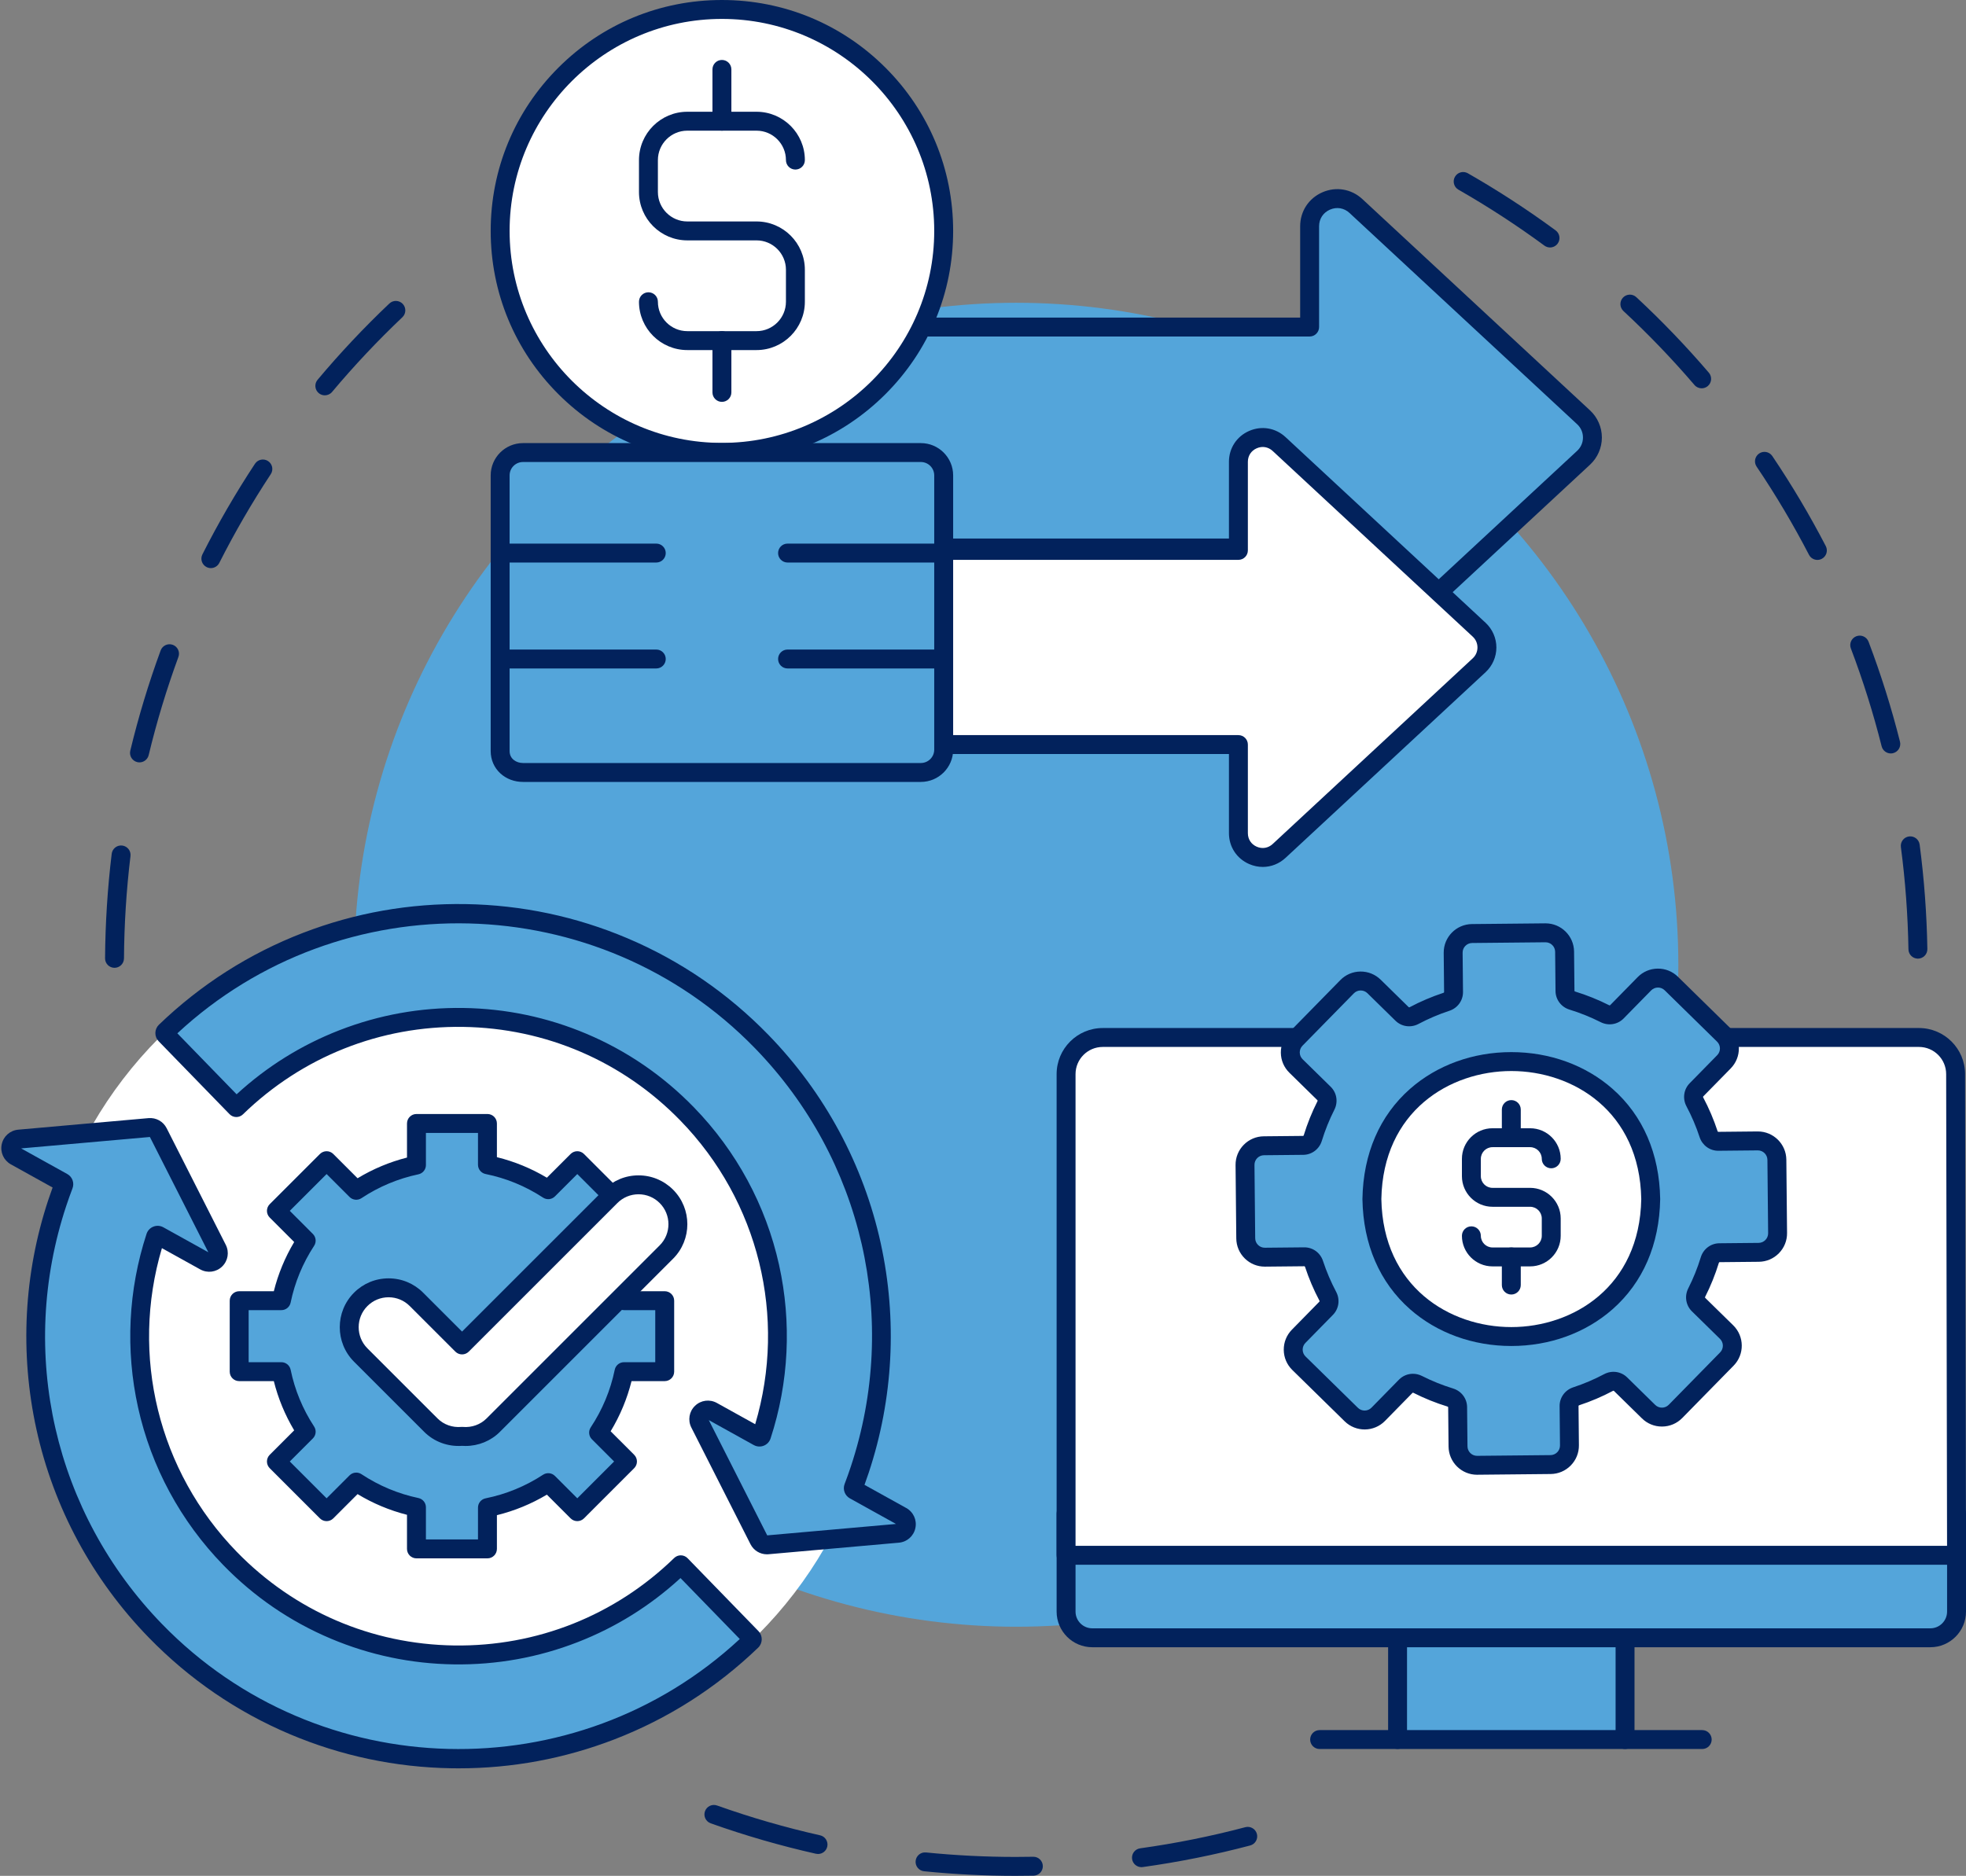 <?xml version="1.0" encoding="UTF-8" standalone="no"?><svg xmlns="http://www.w3.org/2000/svg" xmlns:xlink="http://www.w3.org/1999/xlink" fill="#000000" height="2864.9" preserveAspectRatio="xMidYMid meet" version="1" viewBox="498.0 500.0 3002.0 2864.9" width="3002" zoomAndPan="magnify"><rect x="498.0" y="500.0" width="3002.0" height="2864.9" fill="#808080" stroke="none"/><g><g><g id="change1_24"><path d="M2048.739,3364.87c-46.556,0-93.553-2.35-139.684-6.987c-7.938-0.798-13.727-7.879-12.929-15.817 c0.797-7.938,7.887-13.734,15.818-12.929c45.176,4.541,91.201,6.843,136.796,6.843c8.922,0,17.97-0.088,26.888-0.263 c0.096-0.001,0.192-0.002,0.287-0.002c7.847,0,14.283,6.283,14.438,14.164c0.156,7.977-6.184,14.57-14.161,14.726 C2067.085,3364.779,2057.849,3364.87,2048.739,3364.87z M2240.938,3351.593c-7.095,0-13.284-5.23-14.291-12.458 c-1.099-7.902,4.416-15.2,12.318-16.299c54.014-7.512,108.046-18.371,160.602-32.274c7.718-2.046,15.619,2.559,17.66,10.271 c2.041,7.712-2.557,15.619-10.271,17.66c-53.671,14.2-108.853,25.29-164.01,32.96 C2242.272,3351.547,2241.6,3351.593,2240.938,3351.593z M1747.111,3331.493c-1.049,0-2.115-0.115-3.182-0.354 c-54.22-12.188-108.286-27.828-160.693-46.486c-7.516-2.677-11.44-10.939-8.763-18.455c2.676-7.515,10.937-11.44,18.454-8.764 c51.314,18.27,104.25,33.583,157.338,45.516c7.784,1.75,12.676,9.479,10.926,17.264 C1759.682,3326.93,1753.719,3331.493,1747.111,3331.493z" fill="#02225c"/></g><g id="change1_1"><path d="M3426.552,1964.072c-7.865,0-14.307-6.308-14.439-14.202 c-0.88-52.197-4.762-104.749-11.542-156.196c-1.042-7.91,4.527-15.167,12.436-16.209c7.905-1.042,15.167,4.526,16.209,12.436 c6.92,52.533,10.885,106.191,11.782,159.483c0.135,7.977-6.223,14.552-14.2,14.687 C3426.716,1964.07,3426.634,1964.072,3426.552,1964.072z M3385.177,1650.69c-6.465,0-12.349-4.369-13.999-10.923 c-12.707-50.484-28.515-100.765-46.982-149.449c-2.83-7.459,0.924-15.8,8.382-18.63c7.461-2.831,15.801,0.923,18.631,8.383 c18.862,49.724,35.007,101.08,47.986,152.642c1.948,7.737-2.746,15.588-10.482,17.535 C3387.53,1650.548,3386.344,1650.69,3385.177,1650.69z M3273.092,1355.118c-5.224,0-10.267-2.843-12.838-7.801 c-23.936-46.171-50.844-91.487-79.979-134.686c-4.46-6.614-2.715-15.593,3.9-20.054c6.616-4.46,15.593-2.714,20.054,3.899 c29.752,44.116,57.232,90.392,81.676,137.544c3.672,7.083,0.906,15.802-6.177,19.474 C3277.604,1354.595,3275.331,1355.118,3273.092,1355.118z M3096.375,1093.048c-4.075,0-8.124-1.714-10.982-5.053 c-33.842-39.54-70.34-77.555-108.483-112.99c-5.845-5.429-6.181-14.571-0.75-20.416c5.429-5.845,14.57-6.18,20.416-0.751 c38.945,36.181,76.213,74.997,110.768,115.37c5.188,6.061,4.48,15.18-1.581,20.369 C3103.038,1091.907,3099.697,1093.048,3096.375,1093.048z M2864.81,877.939c-2.973,0-5.972-0.914-8.548-2.811 c-41.958-30.867-86.12-59.607-131.26-85.422c-6.926-3.961-9.329-12.786-5.369-19.712c3.96-6.925,12.784-9.329,19.712-5.369 c46.095,26.362,91.194,55.711,134.037,87.23c6.428,4.727,7.804,13.77,3.076,20.197 C2873.626,875.902,2869.247,877.939,2864.81,877.939z" fill="#02225c"/></g><g id="change1_7"><path d="M672.874,1978.084c-0.017,0-0.032,0-0.049,0c-7.96-0.027-14.398-6.438-14.398-14.397v-0.097 c0.355-53.385,3.764-107.062,10.133-159.636c0.96-7.921,8.159-13.565,16.078-12.603c7.921,0.959,13.563,8.158,12.603,16.078 c-6.238,51.489-9.576,104.062-9.923,156.257C687.267,1971.628,680.812,1978.084,672.874,1978.084z M710.985,1664.333 c-1.119,0-2.255-0.131-3.391-0.404c-7.757-1.867-12.532-9.667-10.666-17.424c12.437-51.697,28.041-103.212,46.377-153.116 c2.751-7.489,11.056-11.329,18.541-8.578c7.489,2.751,11.329,11.052,8.578,18.541c-17.953,48.86-33.229,99.297-45.405,149.911 C723.426,1659.884,717.508,1664.333,710.985,1664.333z M819.961,1367.636c-2.192,0-4.415-0.5-6.504-1.556 c-7.12-3.598-9.976-12.288-6.378-19.408c23.954-47.406,50.955-93.962,80.252-138.377c4.392-6.661,13.353-8.498,20.013-4.105 c6.66,4.393,8.498,13.354,4.105,20.013c-28.687,43.492-55.127,89.081-78.583,135.5 C830.324,1364.733,825.238,1367.636,819.961,1367.636z M993.976,1103.77c-3.276,0-6.568-1.108-9.274-3.376 c-6.114-5.126-6.914-14.238-1.788-20.351c34.143-40.722,71.018-79.914,109.6-116.488c5.788-5.489,14.932-5.245,20.422,0.546 c5.489,5.79,5.245,14.934-0.546,20.422c-37.786,35.819-73.899,74.202-107.338,114.083 C1002.195,1102.012,998.1,1103.77,993.976,1103.77z" fill="#02225c"/></g><g id="change2_1"><circle cx="2049.741" cy="1973.416" fill="#54a5da" r="1011"/></g></g><g><g><g><g id="change3_4"><path d="M1600.328,1336.942h897.426v153.967c0,36.755,43.802,55.859,70.739,30.853l347.613-322.697 c17.941-16.655,17.941-45.049,0-61.705l-347.614-322.697c-26.938-25.007-70.739-5.903-70.739,30.853v153.967h-897.426 L1600.328,1336.942z" fill="#54a5da"/></g><g id="change1_23"><path d="M2540.11,1547.573c-7.66,0.001-15.418-1.588-22.865-4.837 c-20.934-9.13-33.938-28.989-33.938-51.828v-139.522l-882.98,0.001c-7.979,0-14.446-6.468-14.446-14.445 s6.468-14.445,14.446-14.445l897.426-0.001c3.831,0,7.506,1.522,10.214,4.231c2.709,2.71,4.231,6.384,4.231,10.215v153.967 c0,11.338,6.205,20.813,16.598,25.346s21.558,2.634,29.867-5.081l347.613-322.697c5.7-5.292,8.84-12.488,8.84-20.265 s-3.139-14.974-8.84-20.265l-347.613-322.697c-8.311-7.714-19.475-9.612-29.867-5.08c-10.392,4.532-16.598,14.007-16.598,25.345 v153.967c0,7.978-6.468,14.445-14.446,14.445h-897.426c-7.979,0-14.446-6.468-14.446-14.445c0-7.978,6.468-14.445,14.446-14.445 h882.98V845.517c0-22.839,13.005-42.698,33.938-51.828c20.936-9.133,44.337-5.15,61.075,10.389l347.613,322.696 c11.487,10.663,18.074,25.766,18.074,41.44c0,15.673-6.587,30.777-18.074,41.44L2578.32,1532.35 C2567.536,1542.359,2553.984,1547.573,2540.11,1547.573z" fill="#02225c"/></g></g><g><g id="change4_4"><path d="M1600.328,1637.152h788.667v135.308c0,32.301,38.493,49.089,62.166,27.113l305.485-283.589 c15.767-14.638,15.767-39.589,0-54.227l-305.486-283.589c-23.673-21.976-62.166-5.187-62.166,27.114v135.308h-788.667 L1600.328,1637.152z" fill="#ffffff"/></g><g id="change1_16"><path d="M2426.227,1824.011c-6.969,0-14.026-1.445-20.801-4.401 c-19.045-8.307-30.876-26.374-30.876-47.152l-0.001-120.862h-774.221c-7.979,0-14.445-6.467-14.445-14.445 c0-7.979,6.467-14.445,14.445-14.445h788.667c7.978,0,14.446,6.468,14.446,14.445l0.001,135.308 c0,9.246,5.06,16.973,13.536,20.669c8.473,3.697,17.579,2.148,24.356-4.143l305.486-283.589 c4.648-4.315,7.208-10.183,7.208-16.526s-2.56-12.211-7.208-16.526l-305.486-283.588c-6.776-6.291-15.882-7.839-24.357-4.143 c-8.475,3.697-13.535,11.424-13.535,20.67v135.308c0,7.979-6.468,14.445-14.446,14.445l-788.667,0.001 c-7.979,0-14.445-6.468-14.445-14.445c0-7.978,6.467-14.445,14.445-14.445l774.221-0.001v-120.862 c0-20.778,11.831-38.845,30.876-47.152c19.048-8.306,40.335-4.685,55.564,9.451l305.487,283.588 c10.449,9.701,16.443,23.443,16.443,37.701c0,14.258-5.993,27.999-16.443,37.7l-305.487,283.589 C2451.177,1819.267,2438.849,1824.011,2426.227,1824.011z" fill="#02225c"/></g></g></g><g><g><g><g id="change4_9"><ellipse cx="1600.336" cy="852.652" fill="#ffffff" rx="338.634" ry="338.205"/></g><g id="change1_20"><path d="M1600.337,1205.303c-94.308,0-182.971-36.68-249.658-103.282 c-66.692-66.608-103.421-155.169-103.421-249.369s36.729-182.761,103.421-249.369C1417.366,536.68,1506.029,500,1600.337,500 c94.308,0,182.971,36.68,249.658,103.283c66.692,66.608,103.421,155.169,103.421,249.369s-36.729,182.761-103.421,249.369 C1783.308,1168.623,1694.644,1205.303,1600.337,1205.303z M1600.337,528.891c-178.758,0-324.188,145.238-324.188,323.761 c0,178.521,145.431,323.76,324.188,323.76s324.188-145.238,324.188-323.76S1779.095,528.891,1600.337,528.891z" fill="#02225c"/></g></g><g><g id="change1_21"><path d="M1653.177,1034.642h-105.682c-40.7,0-73.811-33.109-73.811-73.805 c0-7.978,6.467-14.445,14.445-14.445c7.979,0,14.445,6.467,14.445,14.445c0,24.765,20.151,44.913,44.92,44.913h105.682 c24.769,0,44.92-20.148,44.92-44.913v-48.812c0-24.765-20.151-44.914-44.92-44.914h-105.682 c-40.7,0-73.811-33.114-73.811-73.818v-48.786c0-40.711,33.111-73.832,73.811-73.832h105.682 c40.7,0,73.811,33.121,73.811,73.832c0,7.978-6.468,14.445-14.446,14.445c-7.978,0-14.446-6.468-14.446-14.445 c0-24.78-20.151-44.94-44.92-44.94h-105.682c-24.769,0-44.92,20.16-44.92,44.94v48.786c0,24.773,20.151,44.926,44.92,44.926 h105.682c40.7,0,73.811,33.109,73.811,73.806v48.812C1726.989,1001.533,1693.877,1034.642,1653.177,1034.642z" fill="#02225c"/></g><g id="change1_3"><path d="M1600.339,1113.748c-7.979,0-14.445-6.467-14.445-14.445v-79.119 c0-7.978,6.467-14.445,14.445-14.445c7.978,0,14.445,6.467,14.445,14.445v79.119 C1614.786,1107.281,1608.318,1113.748,1600.339,1113.748z" fill="#02225c"/></g><g id="change1_10"><path d="M1600.339,699.553c-7.979,0-14.445-6.468-14.445-14.445V606 c0-7.978,6.467-14.445,14.445-14.445c7.978,0,14.445,6.468,14.445,14.445v79.107 C1614.786,693.086,1608.318,699.553,1600.339,699.553z" fill="#02225c"/></g></g></g><g><g id="change3_1"><path d="M1261.697,1647.078c0,19.245,15.627,32.67,34.897,32.67h607.485 c19.27,0,34.89-15.601,34.89-34.846v-418.895c0-19.245-15.621-34.846-34.89-34.846h-607.485 c-19.27,0-34.891,15.601-34.891,34.846L1261.697,1647.078z" fill="#54a5da"/></g><g id="change1_13"><path d="M1904.079,1694.194h-607.485c-13.077,0-25.299-4.578-34.411-12.891 c-9.628-8.785-14.931-20.94-14.931-34.224l0,0l0.005-421.07c0-27.18,22.133-49.292,49.337-49.292h607.485 c27.205,0,49.337,22.112,49.337,49.292v418.894C1953.416,1672.082,1931.284,1694.194,1904.079,1694.194z M1276.143,1647.078 c0,11.964,10.288,18.225,20.451,18.225h607.485c11.273,0,20.446-9.151,20.446-20.401v-418.894 c0-11.249-9.172-20.401-20.446-20.401h-607.485c-11.274,0-20.446,9.151-20.446,20.401L1276.143,1647.078z" fill="#02225c"/></g></g><g><g><g id="change4_5"><path d="M1500.113,1344.672h-238.408H1500.113z" fill="#ffffff"/></g><g id="change1_4"><path d="M1500.114,1359.117h-238.408c-7.979,0-14.445-6.467-14.445-14.445 c0-7.978,6.467-14.445,14.445-14.445h238.408c7.979,0,14.445,6.467,14.445,14.445 C1514.559,1352.65,1508.092,1359.117,1500.114,1359.117z" fill="#02225c"/></g></g><g><g id="change4_2"><path d="M1938.965,1344.672h-238.408H1938.965z" fill="#ffffff"/></g><g id="change1_9"><path d="M1938.965,1359.117h-238.408c-7.979,0-14.445-6.467-14.445-14.445 c0-7.978,6.468-14.445,14.445-14.445h238.408c7.978,0,14.446,6.467,14.446,14.445 C1953.411,1352.65,1946.944,1359.117,1938.965,1359.117z" fill="#02225c"/></g></g><g><g id="change4_7"><path d="M1500.113,1506.458h-238.408H1500.113z" fill="#ffffff"/></g><g id="change1_25"><path d="M1500.114,1520.903h-238.408c-7.979,0-14.445-6.467-14.445-14.445 c0-7.978,6.467-14.445,14.445-14.445h238.408c7.979,0,14.445,6.467,14.445,14.445 C1514.559,1514.436,1508.092,1520.903,1500.114,1520.903z" fill="#02225c"/></g></g><g><g id="change4_3"><path d="M1938.965,1506.458h-238.408H1938.965z" fill="#ffffff"/></g><g id="change1_15"><path d="M1938.965,1520.903h-238.408c-7.979,0-14.445-6.467-14.445-14.445 c0-7.978,6.468-14.445,14.445-14.445h238.408c7.978,0,14.446,6.467,14.446,14.445 C1953.411,1514.436,1946.944,1520.903,1938.965,1520.903z" fill="#02225c"/></g></g></g></g></g><g><g id="change4_8"><circle cx="1198.287" cy="2540.677" fill="#ffffff" r="645.548"/></g><g><g id="change3_3"><path d="M1432.265,2325.401l-52.763-52.762l-44.358,44.348c-27.793-18.174-59.155-31.321-92.838-38.138 v-63.043h-108.391v63.532c-33.386,7.043-64.449,20.304-91.965,38.533l-45.231-45.232l-76.657,76.636l45.476,45.498 c-17.971,27.472-31.053,58.439-37.902,91.698h-64.406v108.402h64.406c6.85,33.259,19.932,64.225,37.902,91.718l-45.476,45.477 l76.657,76.647l45.231-45.232c27.516,18.219,58.579,31.5,91.965,38.523v63.542h108.391v-63.053 c33.683-6.796,65.045-19.953,92.838-38.127l44.358,44.348l76.636-76.647l-44.102-44.112 c18.43-27.826,31.809-59.271,38.786-93.084h62.159v-108.402h-62.159L1432.265,2325.401z" fill="#54a5da"/></g><g id="change1_8"><path d="M1242.306,2879.993h-108.391c-7.979,0-14.445-6.468-14.445-14.446v-52.07 c-26.585-6.766-51.883-17.361-75.475-31.61l-37.061,37.062c-5.641,5.642-14.787,5.643-20.429,0.001l-76.657-76.647 c-2.71-2.71-4.231-6.384-4.231-10.216c-0.001-3.831,1.522-7.505,4.231-10.214l37.353-37.354 c-14.049-23.554-24.468-48.756-31.084-75.181h-52.887c-7.978,0-14.445-6.468-14.445-14.445V2486.47 c0-7.979,6.468-14.446,14.445-14.446h52.887c6.617-26.43,17.037-51.628,31.083-75.164l-37.355-37.373 c-5.64-5.643-5.638-14.788,0.003-20.428l76.657-76.636c5.644-5.64,14.789-5.64,20.428,0.001l37.06,37.061 c23.56-14.233,48.86-24.83,75.476-31.613v-52.065c0-7.979,6.467-14.446,14.445-14.446h108.391 c7.979,0,14.445,6.467,14.445,14.446v51.481c26.876,6.625,52.456,17.138,76.302,31.362l36.235-36.227 c5.641-5.641,14.787-5.641,20.428,0.001l52.763,52.762c5.641,5.641,5.641,14.787,0,20.429c-5.641,5.641-14.788,5.642-20.43,0 l-42.549-42.548l-34.143,34.135c-4.835,4.834-12.399,5.616-18.119,1.875c-26.895-17.587-56.435-29.722-87.798-36.069 c-6.738-1.363-11.581-7.286-11.581-14.159v-48.597h-79.5v49.085c0,6.829-4.782,12.725-11.464,14.135 c-31.116,6.564-60.377,18.824-86.969,36.441c-5.727,3.794-13.335,3.03-18.193-1.828l-35.018-35.019l-56.226,56.212l35.264,35.282 c4.834,4.837,5.615,12.399,1.872,18.121c-17.419,26.627-29.477,55.799-35.842,86.703c-1.383,6.714-7.294,11.532-14.149,11.532 h-49.96v79.511h49.96c6.855,0,12.766,4.818,14.149,11.532c6.362,30.895,18.422,60.074,35.845,86.728 c3.741,5.723,2.958,13.284-1.877,18.119l-35.26,35.261l56.226,56.219l35.017-35.017c4.856-4.858,12.463-5.625,18.189-1.83 c26.643,17.64,55.901,29.897,86.963,36.43c6.687,1.406,11.472,7.304,11.472,14.137v49.096h79.5v-48.607 c0-6.876,4.848-12.8,11.589-14.16c31.33-6.322,60.867-18.454,87.79-36.058c5.724-3.739,13.284-2.96,18.119,1.875l34.142,34.134 l56.21-56.218l-33.891-33.897c-4.856-4.858-5.621-12.464-1.828-18.191c17.849-26.949,30.191-56.565,36.683-88.027 c1.385-6.711,7.295-11.526,14.148-11.526h47.713v-79.51h-47.713c-7.979,0-14.445-6.468-14.445-14.447 c0-7.978,6.468-14.445,14.445-14.445h62.159c7.979,0,14.445,6.468,14.445,14.445v108.402c0,7.979-6.467,14.446-14.445,14.446 h-50.643c-6.763,26.996-17.461,52.671-31.918,76.595l35.933,35.939c5.64,5.642,5.64,14.788-0.001,20.428l-76.636,76.647 c-5.641,5.642-14.787,5.642-20.429,0.002l-36.234-36.227c-23.865,14.236-49.442,24.747-76.303,31.357v51.485 C1256.752,2873.525,1250.284,2879.993,1242.306,2879.993z" fill="#02225c"/></g></g><g><g id="change4_10"><path d="M1515.542,2327.133L1515.542,2327.133c-23.5-23.498-61.573-23.498-85.052,0l-226.946,226.937 l-69.669-69.649c-23.479-23.49-61.552-23.49-85.051,0c-23.479,23.48-23.479,61.552,0,85.051l107.081,107.061 c13.05,13.061,30.584,18.59,47.639,17.131c17.045,1.459,34.579-4.07,47.628-17.131l264.368-264.367 C1539.02,2388.685,1539.02,2350.612,1515.542,2327.133z" fill="#ffffff"/></g><g id="change1_26"><path d="M1208.859,2708.338c-1.765,0-3.537-0.061-5.314-0.185c-21.692,1.513-42.718-6.259-57.857-21.409 l-107.076-107.055c-29.071-29.096-29.069-76.411-0.001-105.481c14.096-14.09,32.828-21.848,52.748-21.848 c19.922,0,38.651,7.76,52.735,21.851l59.451,59.434l216.732-216.724c14.08-14.091,32.809-21.854,52.733-21.854 c19.921,0,38.654,7.761,52.748,21.853c0.001,0.001,0.001,0.001,0.001,0.001c29.074,29.076,29.074,76.385,0.001,105.461 l-264.369,264.369C1247.492,2700.654,1228.635,2708.338,1208.859,2708.338z M1203.545,2679.218c0.411,0,0.821,0.017,1.232,0.052 c13.61,1.175,26.791-3.553,36.177-12.948l264.372-264.372c17.81-17.811,17.81-46.792,0-64.603l0.001,0.001 c-8.637-8.636-20.115-13.393-32.319-13.393c-12.202,0-23.672,4.756-32.299,13.388l-226.949,226.941 c-5.641,5.641-14.787,5.641-20.427,0.002l-69.669-69.648c-8.63-8.635-20.102-13.388-32.305-13.388 c-12.205,0-23.683,4.755-32.321,13.388c-17.805,17.807-17.804,46.797,0.007,64.623l107.075,107.055 c9.391,9.399,22.579,14.127,36.194,12.953C1202.723,2679.235,1203.134,2679.218,1203.545,2679.218z" fill="#02225c"/></g></g><g><g id="change3_9"><path d="M1656.03,2694.339c1.843,1.025,4.197,0.096,4.857-1.896 c54.446-166.47,16.97-356.78-113.579-491.089c-187.392-192.815-495.618-197.213-688.432-9.813l-108.253-111.373 c-1.289-1.332-1.246-3.495,0.096-4.793c255.814-246.079,662.705-239.476,910.403,15.37 c173.809,178.839,223.196,432.543,149.671,653.927c-2.993,9.045-6.21,18.026-9.619,26.952c-0.587,1.534,0.032,3.259,1.47,4.06 l25.13,13.953l47.021,26.088c11.941,6.637,8.107,24.726-5.507,25.94l-81.6,7.233l-117.286,10.397 c-5.646,0.512-11.036-2.481-13.593-7.542l-53.232-105.023l-37.039-73.069c-6.179-12.187,7.137-25.021,19.089-18.387 l49.546,27.495L1656.03,2694.339z" fill="#54a5da"/></g><g id="change1_6"><path d="M1669.078,2873.806c-10.599,0-20.296-5.899-25.164-15.536l-90.262-178.076 c-5.661-11.164-3.406-24.503,5.61-33.188c9.016-8.683,22.427-10.437,33.375-4.361l58.523,32.474 c48.614-163.991,5.468-340.572-114.21-463.696c-87.943-90.488-205.86-141.313-332.03-143.111 c-126.183-1.843-245.489,45.644-335.975,133.589c-5.72,5.561-14.865,5.432-20.427-0.291L740.265,2090.24 c-3.342-3.453-5.119-7.979-5.023-12.766c0.094-4.751,2.026-9.184,5.437-12.481c63.965-61.531,138.04-108.742,220.194-140.347 c79.374-30.537,162.924-45.288,248.333-43.872c85.427,1.426,168.455,18.972,246.778,52.155 c81.096,34.358,153.6,84.069,215.498,147.752c85.837,88.321,145.084,198.278,171.337,317.984 c25.527,116.399,19.194,237.623-18.317,350.566c-1.999,6.04-4.157,12.232-6.447,18.492l63.747,35.375 c10.948,6.085,16.55,18.395,13.952,30.637c-2.599,12.241-12.72,21.212-25.185,22.324l-198.893,17.631 C1670.806,2873.767,1669.938,2873.806,1669.078,2873.806z M1580.29,2668.836l89.225,176.038l196.613-17.429l-70.498-39.13 c-7.666-4.264-11.08-13.653-7.952-21.842c3.409-8.928,6.572-17.789,9.399-26.336c74.628-224.706,18.562-469.674-146.316-639.321 c-238.704-245.591-632.016-254.813-881.954-22.661l90.498,93.106c46.09-42.351,98.802-75.225,156.89-97.822 c60.406-23.499,124.051-34.946,189.134-34.015c65.094,0.928,128.376,14.182,188.087,39.393 c61.827,26.105,117.089,63.945,164.249,112.471c64.925,66.795,109.846,149.932,129.907,240.426 c19.501,87.968,15.021,179.68-12.957,265.223c-1.694,5.107-5.506,9.114-10.477,11.05c-4.964,1.934-10.472,1.564-15.117-1.012 L1580.29,2668.836z M1662.998,2681.686l0.038,0.02c0.005,0.003,0.01,0.006,0.014,0.008 C1663.033,2681.705,1663.016,2681.695,1662.998,2681.686z" fill="#02225c"/></g></g><g><g id="change3_6"><path d="M740.354,2387.008c-1.843-1.022-4.197-0.104-4.858,1.899 c-54.435,166.469-16.959,356.77,113.58,491.089c187.392,192.815,495.618,197.213,688.432,9.813h0.011l108.242,111.362 c1.289,1.342,1.246,3.505-0.085,4.804c-255.825,246.078-662.716,239.475-910.413-15.371 c-173.799-178.839-223.185-432.543-149.671-653.928c3.004-9.045,6.21-18.026,9.62-26.952c0.586-1.534-0.032-3.269-1.47-4.06 l-25.13-13.954l-47.021-26.101c-11.941-6.625-8.107-24.712,5.507-25.927l81.6-7.233l117.286-10.409 c5.646-0.502,11.036,2.492,13.593,7.542l53.243,105.035l37.028,73.058c6.179,12.197-7.137,25.032-19.089,18.398l-49.546-27.495 L740.354,2387.008z" fill="#54a5da"/></g><g id="change1_5"><path d="M1198.451,3200.673c-3.757,0-7.508-0.031-11.272-0.094 c-85.428-1.424-168.456-18.972-246.779-52.154c-81.096-34.357-153.6-84.069-215.498-147.753 c-85.832-88.321-145.076-198.278-171.329-317.983c-25.528-116.398-19.197-237.622,18.308-350.566 c2.044-6.152,4.202-12.342,6.45-18.492l-63.752-35.39c-10.937-6.067-16.546-18.37-13.952-30.611 c2.594-12.248,12.717-21.223,25.187-22.336l198.893-17.641c11.604-1.029,22.499,5.018,27.759,15.408l90.267,178.085 c5.662,11.175,3.404,24.518-5.616,33.202c-9.014,8.68-22.425,10.432-33.369,4.356l-58.521-32.474 c-48.608,164.004-5.455,340.566,114.209,463.698c87.942,90.487,205.859,141.311,332.029,143.111 c126.189,1.785,245.489-45.644,335.975-133.59c2.696-2.62,6.308-4.086,10.068-4.086c3.902,0,7.649,1.578,10.369,4.377 l108.242,111.362c6.829,7.106,6.641,18.393-0.362,25.217c-64.01,61.572-138.086,108.783-220.241,140.388 C1359.638,3185.896,1279.935,3200.672,1198.451,3200.673z M530.275,2253.903l70.479,39.13c7.654,4.209,11.095,13.611,7.955,21.84 c-3.325,8.706-6.489,17.572-9.407,26.354c-74.613,224.691-18.545,469.658,146.321,639.306 c238.701,245.59,632.019,254.812,881.963,22.662l-90.503-93.112c-46.09,42.351-98.808,75.23-156.896,97.827 c-60.405,23.499-124.019,34.941-189.134,34.014c-65.094-0.927-128.376-14.182-188.087-39.392 c-61.827-26.105-117.089-63.946-164.249-112.47c-64.92-66.801-109.838-149.941-129.899-240.431 c-19.501-87.965-15.023-179.676,12.948-265.217c1.679-5.091,5.485-9.103,10.453-11.046c4.967-1.944,10.488-1.576,15.143,1.004 c0.001,0,0.001,0.001,0.001,0.001l68.739,38.142l-89.233-176.052L530.275,2253.903z M817.767,2413.442h0.011H817.767z M733.348,2399.64c0.003,0.001,0.005,0.003,0.008,0.004L733.348,2399.64z M586.703,2318.279c0.025,0.014,0.051,0.028,0.076,0.042 L586.703,2318.279z" fill="#02225c"/></g></g></g><g><g><g id="change3_2"><path d="M2979.386 3156.719L2979.386 2910.11 2632.025 2910.11 2632.025 3156.647z" fill="#54a5da"/></g><g id="change1_14"><path d="M2979.386,3171.165c-7.978,0-14.446-6.468-14.446-14.446v-232.164h-318.47v232.091 c0,7.978-6.468,14.446-14.446,14.446s-14.446-6.468-14.446-14.446V2910.11c0-7.978,6.468-14.446,14.446-14.446h347.361 c7.978,0,14.446,6.468,14.446,14.446v246.609C2993.832,3164.696,2987.364,3171.165,2979.386,3171.165z" fill="#02225c"/></g></g><g><g id="change3_7"><path d="M2883.074,3001.288h-717.208c-22.097,0-40.008-17.897-40.008-39.973v-149.919h1359.696v149.919 c0,22.077-17.911,39.973-40.008,39.973h-22.64H2883.074z" fill="#54a5da"/></g><g id="change1_18"><path d="M3445.546,3015.733h-1279.68c-30.027,0-54.454-24.412-54.454-54.418v-149.919 c0-7.978,6.468-14.446,14.445-14.446h1359.697c7.978,0,14.446,6.468,14.446,14.446v149.919 C3500,2991.321,3475.573,3015.733,3445.546,3015.733z M2140.303,2825.841v135.474c0,14.075,11.468,25.526,25.562,25.526h1279.68 c14.094,0,25.563-11.451,25.563-25.526v-135.474H2140.303z" fill="#02225c"/></g></g><g><g id="change4_6"><path d="M3485.554,2875.284H2125.858v-734.834c0-30.907,25.055-55.962,55.962-55.962h75.668h1074.782 h95.913c30.907,0,55.962,25.055,55.962,55.962L3485.554,2875.284z" fill="#ffffff"/></g><g id="change1_19"><path d="M3485.555,2889.73H2125.858c-7.978,0-14.446-6.467-14.446-14.446v-734.835 c0-38.823,31.585-70.408,70.407-70.408h1246.364c38.823,0,70.407,31.585,70.407,70.408l1.409,734.808 c0.008,3.835-1.511,7.517-4.221,10.232C3493.07,2888.204,3489.391,2889.73,3485.555,2889.73z M2140.303,2860.838H3471.08 l-1.381-720.361c0-22.92-18.624-41.544-41.515-41.544H2181.819c-22.892,0-41.516,18.624-41.516,41.516V2860.838z" fill="#02225c"/></g></g><g id="change1_11"><path d="M3097.205,3171.165h-584.203c-7.978,0-14.446-6.468-14.446-14.446 c0-7.978,6.468-14.446,14.446-14.446h584.202c7.978,0,14.446,6.468,14.446,14.446 C3111.65,3164.697,3105.183,3171.165,3097.205,3171.165z" fill="#02225c"/></g><g><g><g id="change3_10"><path d="M2429.556,2420.023l60.018-0.589c6.822-0.067,12.753,4.392,14.882,10.874 c5.641,17.172,12.702,33.688,21.052,49.417c3.201,6.029,2.304,13.398-2.476,18.273l-42.029,42.862 c-11.242,11.465-11.062,29.873,0.403,41.115l79.982,78.428c11.465,11.242,29.873,11.061,41.115-0.404l42.029-42.863 c4.78-4.874,12.129-5.916,18.221-2.834c15.89,8.041,32.542,14.776,49.821,20.078c6.522,2.001,11.097,7.844,11.164,14.666 l0.589,60.019c0.157,16.056,13.302,28.945,29.358,28.787l112.013-1.099c16.056-0.157,28.944-13.302,28.787-29.358l-0.589-60.019 c-0.067-6.822,4.393-12.753,10.874-14.882c17.172-5.64,33.688-12.701,49.417-21.052c6.03-3.201,13.398-2.303,18.273,2.477 l42.862,42.03c11.465,11.242,29.873,11.062,41.115-0.403l78.427-79.982c11.242-11.465,11.061-29.873-0.404-41.115l-42.862-42.03 c-4.875-4.78-5.917-12.129-2.834-18.221c8.041-15.89,14.776-32.541,20.078-49.821c2.001-6.522,7.844-11.097,14.665-11.163 l60.018-0.589c16.056-0.157,28.945-13.302,28.788-29.358l-1.099-112.012c-0.157-16.056-13.302-28.945-29.358-28.788 l-60.018,0.589c-6.822,0.067-12.752-4.392-14.882-10.874c-5.64-17.172-12.702-33.688-21.052-49.417 c-3.202-6.029-2.304-13.399,2.476-18.273l42.03-42.863c11.242-11.465,11.061-29.873-0.403-41.115l-79.983-78.427 c-11.464-11.242-29.873-11.061-41.115,0.403l-42.03,42.863c-4.78,4.874-12.129,5.917-18.221,2.834 c-15.889-8.04-32.541-14.775-49.82-20.077c-6.522-2.001-11.097-7.844-11.164-14.666l-0.589-60.019 c-0.157-16.056-13.302-28.945-29.358-28.787l-112.012,1.099c-16.056,0.157-28.945,13.302-28.787,29.358l0.589,60.019 c0.067,6.822-4.393,12.753-10.874,14.882c-17.172,5.64-33.688,12.701-49.416,21.051c-6.029,3.201-13.398,2.303-18.273-2.476 l-42.862-42.03c-11.465-11.242-29.873-11.061-41.115,0.404l-78.428,79.982c-11.242,11.465-11.061,29.873,0.403,41.115 l42.863,42.03c4.874,4.78,5.917,12.129,2.834,18.221c-8.04,15.889-14.776,32.541-20.078,49.821 c-2.001,6.522-7.843,11.097-14.665,11.164l-60.018,0.589c-16.056,0.157-28.944,13.302-28.787,29.358l1.099,112.012 C2400.355,2407.292,2413.499,2420.18,2429.556,2420.023z" fill="#54a5da"/></g><g id="change1_27"><path d="M2753.391,2752.298c-23.798,0.001-43.276-19.24-43.51-43.091l-0.589-60.02 c-0.005-0.487-0.484-0.852-0.957-0.997c-17.88-5.486-35.411-12.551-52.104-20.998c-0.442-0.224-1.039-0.292-1.383,0.057 l-42.029,42.864c-16.801,17.134-44.407,17.405-61.544,0.606l-79.981-78.43c-8.301-8.138-12.935-19.022-13.049-30.646 c-0.114-11.623,4.305-22.596,12.444-30.897l42.031-42.863c0.343-0.35,0.263-0.947,0.031-1.384 c-8.771-16.518-16.179-33.907-22.019-51.683c-0.154-0.467-0.523-0.937-1.007-0.937c-0.003,0-0.006,0-0.008,0l-60.021,0.589 h0.001c-0.146,0.001-0.294,0.002-0.44,0.002c-11.461,0-22.261-4.409-30.457-12.446c-8.3-8.139-12.935-19.024-13.049-30.648 l-1.099-112.012c-0.114-11.623,4.306-22.596,12.443-30.897c8.139-8.3,19.022-12.934,30.646-13.047l60.019-0.589 c0.487-0.006,0.851-0.483,0.997-0.955c5.489-17.885,12.554-35.416,21-52.106c0.224-0.442,0.292-1.042-0.058-1.385 l-42.863-42.029c-8.3-8.138-12.935-19.022-13.049-30.646c-0.114-11.624,4.304-22.596,12.444-30.897l78.427-79.983 c8.139-8.3,19.022-12.933,30.647-13.047c11.604-0.087,22.597,4.305,30.897,12.444l42.863,42.03 c0.351,0.344,0.949,0.264,1.385,0.031c16.523-8.773,33.912-16.18,51.682-22.017c0.469-0.154,0.942-0.528,0.937-1.016 l-0.589-60.018c-0.234-23.996,19.097-43.709,43.091-43.945l112.012-1.1c0.143-0.002,0.29-0.002,0.433-0.002 c23.802,0,43.278,19.24,43.513,43.092l0.589,60.02c0.005,0.487,0.483,0.852,0.956,0.998 c17.881,5.485,35.411,12.551,52.104,20.998c0.442,0.223,1.042,0.292,1.385-0.059l42.03-42.862 c8.139-8.3,19.022-12.934,30.647-13.047c11.633-0.131,22.596,4.306,30.895,12.444l79.983,78.427 c8.3,8.138,12.935,19.022,13.049,30.646c0.114,11.623-4.304,22.596-12.444,30.897l-42.03,42.863 c-0.344,0.35-0.263,0.947-0.031,1.384c8.773,16.526,16.181,33.915,22.018,51.683c0.154,0.468,0.525,0.938,1.009,0.938 c0.002,0,0.005,0,0.007,0l60.018-0.59c0.143-0.001,0.29-0.002,0.433-0.002c23.8,0,43.278,19.241,43.512,43.093l1.099,112.013 c0.114,11.623-4.306,22.596-12.443,30.897c-8.139,8.3-19.024,12.933-30.648,13.047l-60.017,0.589 c-0.487,0.005-0.853,0.484-0.998,0.957c-5.487,17.88-12.552,35.411-20.998,52.104c-0.224,0.442-0.292,1.041,0.057,1.384 l42.863,42.03c17.134,16.802,17.405,44.409,0.604,61.544l-78.427,79.981c-8.138,8.301-19.022,12.935-30.646,13.049 c-0.146,0.001-0.293,0.002-0.439,0.002c-11.462,0-22.263-4.41-30.458-12.448l-42.861-42.029 c-0.35-0.343-0.948-0.264-1.385-0.031c-16.521,8.772-33.909,16.179-51.683,22.018c-0.471,0.154-0.942,0.527-0.937,1.014 l0.589,60.021c0.113,11.625-4.307,22.597-12.445,30.897c-8.139,8.299-19.024,12.933-30.647,13.047l-112.011,1.099 C2753.682,2752.298,2753.536,2752.298,2753.391,2752.298z M2655.484,2598.099c4.664,0,9.385,1.084,13.791,3.314 c15.229,7.706,31.223,14.151,47.536,19.157c12.657,3.885,21.245,15.271,21.373,28.335l0.589,60.018 c0.079,8.016,6.626,14.484,14.624,14.484c0.05,0,0.097,0,0.146-0.001l112.012-1.099c8.066-0.078,14.563-6.705,14.484-14.771 l-0.589-60.018c-0.128-13.064,8.235-24.618,20.813-28.748c16.213-5.326,32.077-12.084,47.15-20.087 c11.695-6.209,25.826-4.231,35.161,4.921l42.862,42.03c2.791,2.737,6.517,4.214,10.386,4.183 c3.906-0.039,7.565-1.597,10.299-4.386l78.429-79.983c5.647-5.759,5.556-15.039-0.202-20.687l-42.863-42.029 c-9.335-9.154-11.589-23.242-5.609-35.059c7.706-15.228,14.151-31.222,19.157-47.535c3.884-12.655,15.27-21.242,28.333-21.372 l60.017-0.589c3.908-0.039,7.567-1.596,10.302-4.385c2.736-2.79,4.221-6.477,4.182-10.384l-1.099-112.013 c-0.079-8.017-6.626-14.485-14.624-14.485c-0.049,0-0.097,0-0.146,0.001l-60.019,0.59c-0.098,0.001-0.198,0.001-0.294,0.001 c-12.943,0-24.354-8.332-28.453-20.812c-5.325-16.21-12.084-32.074-20.088-47.151c-6.209-11.697-4.231-25.827,4.922-35.161 l42.029-42.863c2.736-2.789,4.221-6.478,4.183-10.385c-0.039-3.907-1.597-7.565-4.386-10.301l-79.983-78.427 c-2.789-2.736-6.521-4.244-10.385-4.182c-3.908,0.039-7.566,1.597-10.301,4.386l-42.031,42.863 c-9.155,9.333-23.242,11.589-35.057,5.609c-15.229-7.706-31.223-14.151-47.535-19.157 c-12.656-3.884-21.245-15.271-21.371-28.335l-0.589-60.018c-0.079-8.067-6.73-14.547-14.772-14.484l-112.011,1.1 c-8.066,0.079-14.563,6.706-14.484,14.771l0.589,60.018c0.127,13.064-8.236,24.616-20.811,28.748 c-16.213,5.325-32.076,12.083-47.151,20.087c-11.695,6.21-25.826,4.231-35.161-4.921l-42.863-42.03 c-2.791-2.736-6.476-4.184-10.386-4.183c-3.908,0.039-7.566,1.597-10.301,4.386l-78.427,79.982 c-2.736,2.791-4.221,6.478-4.183,10.385c0.039,3.907,1.596,7.565,4.386,10.301l42.863,42.03 c9.335,9.155,11.589,23.243,5.609,35.059c-7.705,15.227-14.15,31.221-19.158,47.536c-3.882,12.653-15.268,21.241-28.333,21.37 l-60.019,0.589c-3.908,0.039-7.566,1.596-10.301,4.385c-2.736,2.79-4.221,6.478-4.182,10.385l1.099,112.013 c0.037,3.908,1.596,7.565,4.385,10.301c2.791,2.736,6.431,4.223,10.385,4.182l0,0l60.019-0.589 c13.115-0.13,24.617,8.234,28.748,20.81c5.327,16.218,12.085,32.081,20.087,47.151c6.209,11.696,4.233,25.825-4.919,35.16 l-42.032,42.864c-2.735,2.789-4.221,6.477-4.182,10.384c0.039,3.907,1.596,7.565,4.386,10.301l79.981,78.428 c5.759,5.646,15.04,5.555,20.687-0.204l42.029-42.863C2639.956,2601.168,2647.64,2598.099,2655.484,2598.099z" fill="#02225c"/></g></g><g><g><g id="change4_11"><path d="M3018.589,2331.246c-4.781,279.986-421.026,279.943-425.765-0.009 C2597.604,2051.259,3013.849,2051.303,3018.589,2331.246z" fill="#ffffff"/></g><g id="change1_22"><path d="M2805.706,2555.664c-0.008,0-0.013,0-0.019,0c-58.565-0.005-113.453-19.929-154.556-56.105 c-46.424-40.861-71.582-98.981-72.751-168.078c-0.003-0.164-0.003-0.327,0-0.491c1.179-69.103,26.346-127.225,72.777-168.08 c41.103-36.166,95.99-56.084,154.548-56.084c0.008,0,0.011,0,0.018,0c58.564,0.004,113.454,19.928,154.557,56.103 c46.425,40.859,71.582,98.978,72.752,168.073c0.003,0.164,0.003,0.327,0,0.491c-1.179,69.105-26.346,127.229-72.777,168.085 C2919.151,2535.746,2864.264,2555.664,2805.706,2555.664z M2607.272,2331.239c2.398,134.333,104.505,195.526,198.418,195.533 c93.915,0,196.033-61.181,198.451-195.529c-2.398-134.328-104.506-195.52-198.418-195.526 C2711.807,2135.718,2609.689,2196.897,2607.272,2331.239z" fill="#02225c"/></g></g><g><g><g id="change4_1"><path d="M2866.675,2269.822c0-17.816-14.443-32.259-32.26-32.259h-57.42 c-17.816,0-32.259,14.443-32.259,32.259v26.515c0,17.816,14.443,32.259,32.259,32.259h57.42 c17.816,0,32.26,14.443,32.26,32.26v26.515c0,17.816-14.443,32.26-32.26,32.26h-57.42c-17.816,0-32.259-14.443-32.259-32.26 L2866.675,2269.822z" fill="#ffffff"/></g><g id="change1_2"><path d="M2834.416,2434.076h-57.42c-25.753,0-46.705-20.952-46.705-46.706 c0-7.978,6.468-14.445,14.446-14.445c7.978,0,14.446,6.468,14.446,14.445c0,9.823,7.991,17.814,17.814,17.814h57.42 c9.823,0,17.814-7.991,17.814-17.814v-26.515c0-9.823-7.991-17.814-17.814-17.814h-57.42 c-25.753,0-46.705-20.952-46.705-46.705v-26.516c0-25.753,20.952-46.706,46.705-46.706h57.42 c25.753,0,46.706,20.952,46.706,46.706c0,7.978-6.468,14.445-14.446,14.445c-7.978,0-14.446-6.468-14.446-14.445 c0-9.823-7.991-17.814-17.814-17.814h-57.42c-9.823,0-17.814,7.991-17.814,17.814v26.516c0,9.823,7.991,17.814,17.814,17.814 h57.42c25.753,0,46.706,20.952,46.706,46.705v26.515C2881.122,2413.125,2860.169,2434.076,2834.416,2434.076z" fill="#02225c"/></g></g><g><g id="change3_8"><path d="M2805.706,2419.628v42.991V2419.628z" fill="#54a5da"/></g><g id="change1_12"><path d="M2805.706,2477.065c-7.978,0-14.446-6.468-14.446-14.446v-42.992 c0-7.979,6.468-14.446,14.446-14.446c7.978,0,14.446,6.467,14.446,14.446v42.992 C2820.152,2470.598,2813.684,2477.065,2805.706,2477.065z" fill="#02225c"/></g></g><g><g id="change3_5"><path d="M2805.706,2194.574v42.985V2194.574z" fill="#54a5da"/></g><g id="change1_17"><path d="M2805.706,2252.004c-7.978,0-14.446-6.468-14.446-14.445v-42.985 c0-7.979,6.468-14.446,14.446-14.446c7.978,0,14.446,6.468,14.446,14.446v42.985 C2820.152,2245.537,2813.684,2252.004,2805.706,2252.004z" fill="#02225c"/></g></g></g></g></g></g></g></svg>